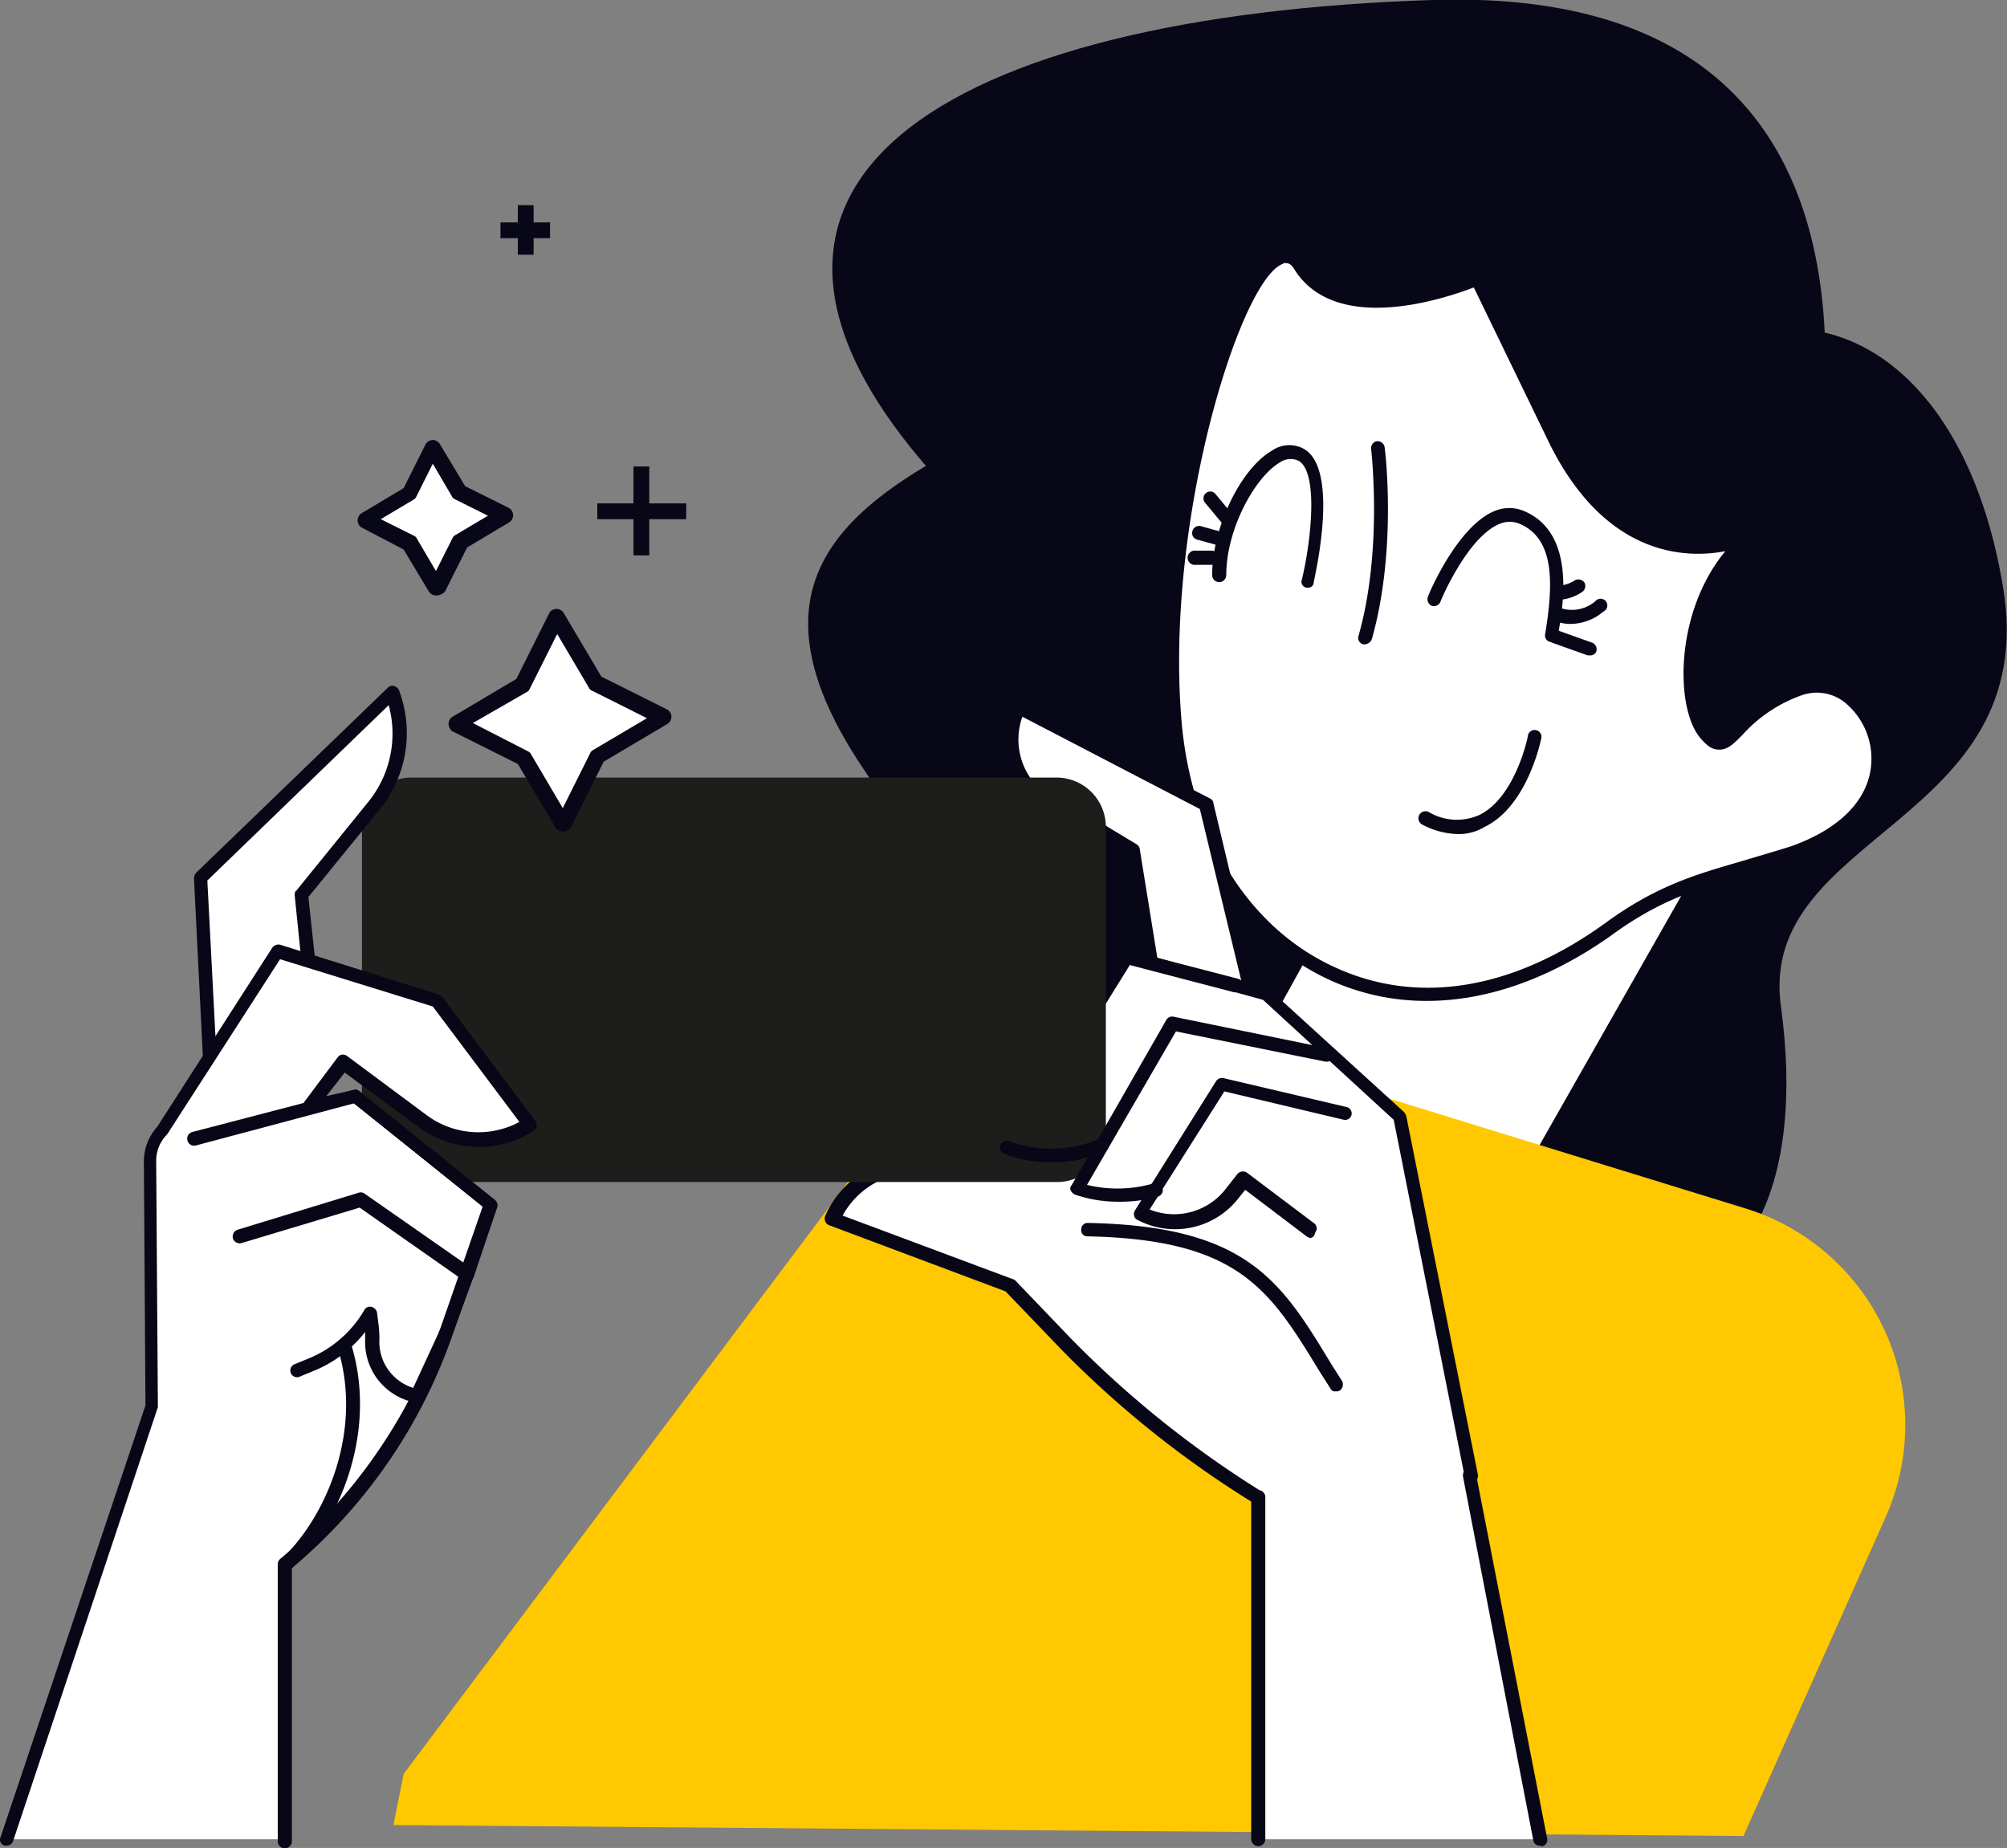 <?xml version="1.0" encoding="UTF-8"?> <svg xmlns="http://www.w3.org/2000/svg" viewBox="0 0 190.69 175.58"><rect x="0" y="0" width="190.69" height="175.58" fill="#808080" stroke="none"/><defs><style>.cls-1{fill:#080717;}.cls-2{fill:#fff;}.cls-3{fill:#ffc800;}.cls-4{fill:#1d1d1b;}</style></defs><g id="Layer_2" data-name="Layer 2"><g id="Layer_1-2" data-name="Layer 1"><g id="Layer_2-2" data-name="Layer 2"><path class="cls-1" d="M118.08,106.92s6.81,10.55,18.85,12.79,22.59-7.55,16.53-18.1-11.29,19.6.75,21.09,17.28-10.54,15-27.07,24.84-17.28,21.1-39.87S171.49,25.62,158.7,35.42,171.49,55,172.24,48.21,182-1.46,136.11,0,62.36,17.32,90.19,46.71s24.08-15.78,9-8.3S68.35,52.69,82,73s3,9-2.25,18.1S82.71,122.7,118.08,106.92Z"></path><polygon class="cls-2" points="128.93 81.04 105.52 123.3 129.38 139.76 168.72 70.57 128.93 81.04"></polygon><path class="cls-1" d="M129.38,140.43c-.15,0-.23-.08-.38-.15L105.15,123.9a.62.62,0,0,1-.23-.82l23.41-42.26a.51.51,0,0,1,.38-.3L168.5,70.05a.6.6,0,0,1,.67.22.85.85,0,0,1,.07.75L130,140.13a.52.52,0,0,1-.45.3C129.53,140.35,129.45,140.43,129.38,140.43Zm-23-17.28,22.81,15.71,38.22-67.24-38.07,10Z"></path><path class="cls-2" d="M166,51s-11.37,5.39-18.55-9.57l-7.18-15s-12.57,5.39-16.76-1.2-13.76,21.55-12,43.09,21.09,34.48,41.28,19.74c6.59-4.78,11.15-5,17.36-7.18,13.76-4.78,7.18-18,.6-15.56s-6.59,7.19-9,4.19S159.82,56.21,166,51Z"></path><path class="cls-1" d="M135.59,95.1a22,22,0,0,1-9.28-2c-8.67-4-14.43-13.16-15.41-24.6-1.49-18.18,5.17-42.86,10.55-44.66A2.12,2.12,0,0,1,124.07,25c3.81,6.05,15.85,1,15.93,1a.62.62,0,0,1,.82.3l7.18,15c6.81,14.21,17.28,9.49,17.73,9.27a.68.68,0,0,1,.82.22.61.61,0,0,1-.15.83c-5.91,4.86-6.36,14.81-4.11,17.65a4.08,4.08,0,0,0,.82.75c.3,0,.75-.53,1.35-1.05a14.92,14.92,0,0,1,6.06-4,5.6,5.6,0,0,1,5.61,1.12,8.16,8.16,0,0,1,2.61,7.56c-.37,2.09-2,5.83-8.37,8.08-1.72.59-3.29,1-4.79,1.49-4.11,1.2-7.7,2.17-12.42,5.61C147.4,92.93,141.35,95.1,135.59,95.1ZM122.12,25c-.07,0-.22,0-.22.07-4,1.35-11.22,24.31-9.65,43.31.9,11,6.36,19.82,14.66,23.56,7.85,3.59,16.9,2.09,25.66-4.27,4.93-3.59,8.75-4.63,12.86-5.83,1.5-.45,3.07-.9,4.71-1.42,4.27-1.5,7-4,7.56-7.11a6.9,6.9,0,0,0-2.17-6.35,4.26,4.26,0,0,0-4.34-.9,13.66,13.66,0,0,0-5.61,3.74c-.82.82-1.42,1.49-2.32,1.42-.6,0-1.12-.38-1.79-1.2-2.32-2.91-2.32-11.89,2.46-17.65-3.89.75-11.59.45-16.9-10.62l-7-14.44c-2.61,1-13,4.57-17-1.64C122.65,25,122.35,25,122.12,25Z"></path><path class="cls-2" d="M130.87,42.6s1.2,9.57-1.19,17.95Z"></path><path class="cls-1" d="M129.68,61.22h-.15a.63.63,0,0,1-.45-.82c2.32-8.15,1.2-17.58,1.2-17.73a.67.67,0,0,1,.52-.75.69.69,0,0,1,.75.53c.07.37,1.19,9.8-1.2,18.25A.76.76,0,0,1,129.68,61.22Z"></path><path class="cls-2" d="M147.4,60.4c.6-3.59,1.43-9.35-2.76-11.15-4.42-1.87-8.38,7.78-8.38,7.78Z"></path><path class="cls-1" d="M147.4,61h-.07a.62.62,0,0,1-.52-.75c.74-4.56,1-9-2.4-10.47a2.46,2.46,0,0,0-1.94,0c-3.07,1.27-5.61,7.33-5.61,7.4a.67.67,0,0,1-.82.38.68.68,0,0,1-.38-.83c.08-.3,2.77-6.65,6.28-8.15a3.62,3.62,0,0,1,2.92,0c4.79,2.09,3.74,8.68,3.14,11.89A.58.58,0,0,1,147.4,61Z"></path><path class="cls-2" d="M124.29,55.16s2.4-10.17-.6-12-7.77,5.38-7.77,11.36Z"></path><path class="cls-1" d="M124.29,55.84h-.15a.56.56,0,0,1-.45-.75c.9-3.74,1.58-10.17-.29-11.3a1.78,1.78,0,0,0-1.8.15c-2.32,1.35-5.09,6.29-5.09,10.7a.67.67,0,0,1-1.34,0c0-4.49,2.69-10.1,5.68-11.82a2.86,2.86,0,0,1,3.07-.15c3.29,1.95,1.12,11.59.9,12.64A.52.52,0,0,1,124.29,55.84Z"></path><path class="cls-2" d="M145.83,70.2s-2.39,11.59-10.39,7.55Z"></path><path class="cls-1" d="M138.58,79.25a7.58,7.58,0,0,1-3.44-.9.67.67,0,0,1,.6-1.2,5.23,5.23,0,0,0,4.78.3c3.44-1.64,4.64-7.4,4.64-7.48a.65.65,0,1,1,1.27.23c-.07.3-1.34,6.43-5.38,8.37A4.71,4.71,0,0,1,138.58,79.25Z"></path><path class="cls-2" d="M150,55.76a4.27,4.27,0,0,1-2,.6Z"></path><path class="cls-1" d="M148,57a.67.67,0,0,1,0-1.34,3.35,3.35,0,0,0,1.65-.53.72.72,0,0,1,.9.23.7.7,0,0,1-.23.89A4.42,4.42,0,0,1,148,57Z"></path><path class="cls-2" d="M152,57.63a4,4,0,0,1-4,.67Z"></path><path class="cls-1" d="M149.27,59.28a3.79,3.79,0,0,1-1.57-.3.67.67,0,1,1,.6-1.2,3.4,3.4,0,0,0,3.29-.67.64.64,0,1,1,.75,1A4.85,4.85,0,0,1,149.27,59.28Z"></path><path class="cls-2" d="M151.07,61.59,147.7,60.4Z"></path><path class="cls-1" d="M151.07,62.27h-.22l-3.37-1.2a.66.66,0,0,1-.37-.82.64.64,0,0,1,.82-.38l3.36,1.2a.67.67,0,0,1,.38.82A.6.6,0,0,1,151.07,62.27Z"></path><path class="cls-2" d="M114.94,47.38l1.8,2.17Z"></path><path class="cls-1" d="M116.81,50.15a.79.79,0,0,1-.52-.22l-1.8-2.17a.64.64,0,0,1,1-.82l1.79,2.16a.61.61,0,0,1-.07.9C117.11,50.15,117,50.15,116.81,50.15Z"></path><path class="cls-2" d="M113.9,50.67l2.17.6Z"></path><path class="cls-1" d="M116.07,51.87h-.15l-2.17-.6a.63.63,0,0,1-.45-.82.65.65,0,0,1,.82-.45l2.17.6a.65.65,0,0,1,.45.82A.72.72,0,0,1,116.07,51.87Z"></path><path class="cls-1" d="M115.17,53.67H113.6a.68.68,0,1,1,0-1.35h1.57a.68.68,0,0,1,0,1.35Z"></path><path class="cls-3" d="M38.35,168.55,95.05,93l70.6,21.76a21.52,21.52,0,0,1,13.54,29.32l-13.54,30.37L37.38,173.41Z"></path><path class="cls-2" d="M121.82,106.47,114.64,76.4l-17.8-9.2h0a6.85,6.85,0,0,0,.9,7.56l10,6,4.19,26Z"></path><path class="cls-1" d="M111.88,107.37a.73.73,0,0,1-.68-.52l-4.11-25.73-9.65-5.76a.17.17,0,0,1-.15-.15,7.65,7.65,0,0,1-1-8.3.48.48,0,0,1,.37-.3.46.46,0,0,1,.53.07l17.8,9.2a.52.52,0,0,1,.3.45l7.18,30.07a.47.47,0,0,1-.15.52.69.69,0,0,1-.53.23l-9.94.22ZM98.19,74.31l9.8,5.91a.61.61,0,0,1,.3.45l4.11,25.43,8.6-.23-7-29L97.14,68.1A6.44,6.44,0,0,0,98.19,74.31Z"></path><path class="cls-2" d="M146.28,174.76l-6.65-34.55h.15L133,106.1,120.25,94.5l-13.16-3.66L95.72,109.09l.45.22a9.68,9.68,0,0,0,8.38-.44l-4.34,2.24H89.14a8.55,8.55,0,0,0-10,4.79L96,122.18l5.31,5.53a91.3,91.3,0,0,0,18.18,14.51h.07v32.54Z"></path><path class="cls-1" d="M146.28,175.36a.58.58,0,0,1-.6-.52L139,140.28a1,1,0,0,1,.07-.45l-6.65-33.43L120,95l-12.57-3.44L96.77,108.72a9.1,9.1,0,0,0,7.25-.3l.38-.23a.73.73,0,0,1,.89.3.67.67,0,0,1-.29.9l-.45.22-4,2a.42.42,0,0,1-.3.08H89.06a7.86,7.86,0,0,0-9,3.81l16.23,6.06c.07,0,.15.08.22.15l5.31,5.54a97.27,97.27,0,0,0,17.88,14.36.38.38,0,0,1,.3.15.62.62,0,0,1,.22.44v32.54a.67.67,0,0,1-1.34,0V142.67a96.23,96.23,0,0,1-18.1-14.51l-5.24-5.46-16.75-6.28a.63.63,0,0,1-.38-.37.7.7,0,0,1,0-.53,9.1,9.1,0,0,1,10.7-5.16h8.53a17.41,17.41,0,0,1-1.8-.52l-.45-.23a.83.83,0,0,1-.37-.37.64.64,0,0,1,.07-.52l11.37-18.18a.73.73,0,0,1,.75-.3l13.16,3.67a.51.51,0,0,1,.3.15l12.72,11.59a1.5,1.5,0,0,1,.22.37l6.81,34.11a.9.9,0,0,1-.08.45L147,174.69a.61.61,0,0,1-.53.74C146.36,175.36,146.36,175.36,146.28,175.36Z"></path><path class="cls-4" d="M100.43,112.31H39.1a4.69,4.69,0,0,1-4.71-4.72v-29a4.69,4.69,0,0,1,4.71-4.71h61.26a4.69,4.69,0,0,1,4.71,4.71v29A4.63,4.63,0,0,1,100.43,112.31Z"></path><path class="cls-2" d="M20,101.24l-.9-17.88L37.31,65.78h0a10.81,10.81,0,0,1-1.72,10.77L28.7,85l.9,8.6Z"></path><path class="cls-1" d="M20,101.91a.53.53,0,0,1-.3-.08.55.55,0,0,1-.38-.52l-.89-17.87a.81.81,0,0,1,.22-.53L36.86,65.33a.59.59,0,0,1,.6-.14.72.72,0,0,1,.44.37A11.51,11.51,0,0,1,36,77L29.3,85.23l.9,8.38a.86.86,0,0,1-.22.6l-9.58,7.55A.57.57,0,0,1,20,101.91Zm-.3-18.25L20.55,100l8.3-6.59L28,85.08c0-.15,0-.37.15-.45L35,76.18A10.28,10.28,0,0,0,36.93,67Z"></path><path class="cls-2" d="M27.13,174.76V148.51a50,50,0,0,0,15.34-22.14l4.18-12L33.79,104.08l-4.34,1,3.14-4.19,7.63,5.61a8.9,8.9,0,0,0,10.1.3h0L41.57,95.1,26.46,90.39l-10.92,17a4,4,0,0,0-1.12,2.85l.15,23.26L.66,174.76Z"></path><path class="cls-1" d="M.66,175.36H.43a.58.58,0,0,1-.37-.82l13.76-41-.15-23.19a4.91,4.91,0,0,1,1.27-3.29l10.92-17a.73.73,0,0,1,.75-.3L41.72,94.5a1.11,1.11,0,0,1,.3.23l8.82,11.74A1,1,0,0,1,51,107c0,.15-.15.3-.3.44a9.59,9.59,0,0,1-10.84-.29l-7.11-5.24L31,104.15l2.62-.59a.46.46,0,0,1,.52.14L47,114a.67.67,0,0,1,.22.74l-4.19,12A50.51,50.51,0,0,1,27.73,149v25.95a.67.67,0,0,1-1.34,0V148.66a.68.68,0,0,1,.22-.53,50.52,50.52,0,0,0,15.26-22l4-11.52-12.27-9.79-4,.89a.59.59,0,0,1-.67-.29.68.68,0,0,1,0-.75l3.14-4.19a.62.62,0,0,1,.9-.15L40.6,106a8.24,8.24,0,0,0,8.75.6L41.12,95.63,26.61,91.14l-10.7,16.6-.07.08a3.57,3.57,0,0,0-1,2.39L15,133.47v.23L1.25,174.91A.62.62,0,0,1,.66,175.36Z"></path><path class="cls-1" d="M124.52,117.62a.63.63,0,0,1-.38-.15l-5.83-4.42-.6.75a7.64,7.64,0,0,1-9.65,2.1.51.51,0,0,1-.3-.38.65.65,0,0,1,.08-.52l7.7-12.27a.67.67,0,0,1,.67-.3L128,105.2a.62.62,0,0,1-.3,1.2l-11.37-2.7-7.1,11.22a6.21,6.21,0,0,0,7.33-2.09l1-1.27a.69.69,0,0,1,.9-.15l6.36,4.79a.61.61,0,0,1,.15.89C124.89,117.47,124.67,117.62,124.52,117.62Z"></path><path class="cls-1" d="M106.12,114.18a12.64,12.64,0,0,1-4-.68.9.9,0,0,1-.38-.37.46.46,0,0,1,.08-.52l9-15.71a.63.63,0,0,1,.67-.3l14.66,3a.66.66,0,0,1,.53.75.65.65,0,0,1-.75.52L111.73,98l-8.45,14.58a12.22,12.22,0,0,0,6.35-.15.66.66,0,1,1,.38,1.27A13.38,13.38,0,0,1,106.12,114.18Z"></path><path class="cls-1" d="M99.83,110.44a12.27,12.27,0,0,1-4.26-.75l-.15-.08a.63.63,0,0,1-.37-.82.66.66,0,0,1,.82-.37l.15.07a11.81,11.81,0,0,0,8.3-.22.64.64,0,1,1,.45,1.19A12,12,0,0,1,99.83,110.44Z"></path><path class="cls-1" d="M117.41,94.28h-.15l-10.32-2.69a.65.65,0,0,1-.45-.82.64.64,0,0,1,.82-.45L117.64,93a.64.64,0,0,1,.44.82A.94.94,0,0,1,117.41,94.28Z"></path><path class="cls-1" d="M126.91,132.2a.49.49,0,0,1-.52-.3l-1-1.57c-4.78-7.85-7.7-12.56-22.06-12.86a.58.58,0,0,1-.6-.68.61.61,0,0,1,.67-.59h0c15.11.29,18.33,5.53,23.12,13.46l1,1.57a.72.72,0,0,1-.23.9A.7.7,0,0,1,126.91,132.2Z"></path><path class="cls-1" d="M39.55,133.25H39.4a5.84,5.84,0,0,1-4.71-5.69v-1a11.82,11.82,0,0,1-5,3.74l-1.28.53a.64.64,0,0,1-.44-1.2l1.27-.52a10.9,10.9,0,0,0,5.38-4.64.6.6,0,0,1,.68-.3.74.74,0,0,1,.52.52l.15,1.2a10.2,10.2,0,0,1,.07,1.64,4.59,4.59,0,0,0,3.22,4.34l2.62-5.68,1.79-4.79-9.5-6.66-11.22,3.37a.67.67,0,0,1-.82-.45.69.69,0,0,1,.45-.82l11.52-3.52a.61.61,0,0,1,.52.08l10.18,7.1a.69.69,0,0,1,.22.75l-1.95,5.31-2.84,6.21A.71.71,0,0,1,39.55,133.25Z"></path><path class="cls-1" d="M44.41,121.73h-.22a.58.58,0,0,1-.38-.82l2.1-6.21-12.27-9.87-15,4a.66.66,0,1,1-.38-1.27l15.34-4a.62.62,0,0,1,.59.15L47,114a.68.68,0,0,1,.22.75L45,121.36A.67.67,0,0,1,44.41,121.73Z"></path><path class="cls-1" d="M27.13,149.33a1,1,0,0,1-.45-.15.7.7,0,0,1,0-.9l.53-.6c4-4.11,7.25-12,4.86-19.67a.68.68,0,0,1,.45-.82.69.69,0,0,1,.82.45c2.54,8.15-.9,16.6-5.23,20.94l-.53.6A1,1,0,0,1,27.13,149.33Z"></path><polygon class="cls-2" points="52.86 58.68 49.65 65.11 43.36 68.78 49.8 72.07 53.46 78.27 56.75 71.84 63.03 68.18 56.53 64.89 52.86 58.68"></polygon><path class="cls-1" d="M53.46,79a.79.79,0,0,1-.67-.37L49.2,72.59l-6.28-3.14a1,1,0,0,1-.3-.67A.8.8,0,0,1,43,68.1l6.06-3.59,3.14-6.28a.76.76,0,0,1,.67-.37.78.78,0,0,1,.68.37l3.59,6.06,6.28,3.14a.79.79,0,0,1,.37.67.8.8,0,0,1-.37.68l-6.06,3.59-3.14,6.28a.93.93,0,0,1-.75.37ZM44.93,68.7l5.24,2.69a.62.62,0,0,1,.3.3l3,5.09,2.62-5.24a.59.59,0,0,1,.3-.3l5.08-3-5.23-2.62a.55.55,0,0,1-.3-.3l-3-5.08-2.62,5.23a.55.55,0,0,1-.3.3Z"></path><polygon class="cls-2" points="41.05 42.6 38.8 46.94 34.61 49.4 38.95 51.57 41.42 55.84 43.66 51.5 47.85 48.95 43.51 46.78 41.05 42.6"></polygon><path class="cls-1" d="M41.42,56.58a.79.79,0,0,1-.67-.37l-2.4-4-4-2.09a.8.8,0,0,1-.37-.68.79.79,0,0,1,.37-.67l4-2.39,2.1-4.19a.78.78,0,0,1,1.34,0l2.4,4,4.19,2.09a.8.8,0,0,1,0,1.35l-4,2.39-2.1,4.19a1.2,1.2,0,0,1-.82.37Zm-5.24-7.25,3.14,1.57a.55.55,0,0,1,.3.3l1.8,3.06L43,51.12a.59.59,0,0,1,.3-.3L46.36,49l-3.15-1.57a.57.57,0,0,1-.29-.3l-1.8-3.07-1.57,3.14a.59.59,0,0,1-.3.3Z"></path><rect class="cls-1" x="49.2" y="19.49" width="1.5" height="4.71"></rect><rect class="cls-1" x="47.55" y="21.13" width="4.71" height="1.5"></rect><rect class="cls-1" x="60.19" y="44.32" width="1.5" height="8.45"></rect><rect class="cls-1" x="56.75" y="47.83" width="8.45" height="1.5"></rect></g></g></g></svg> 